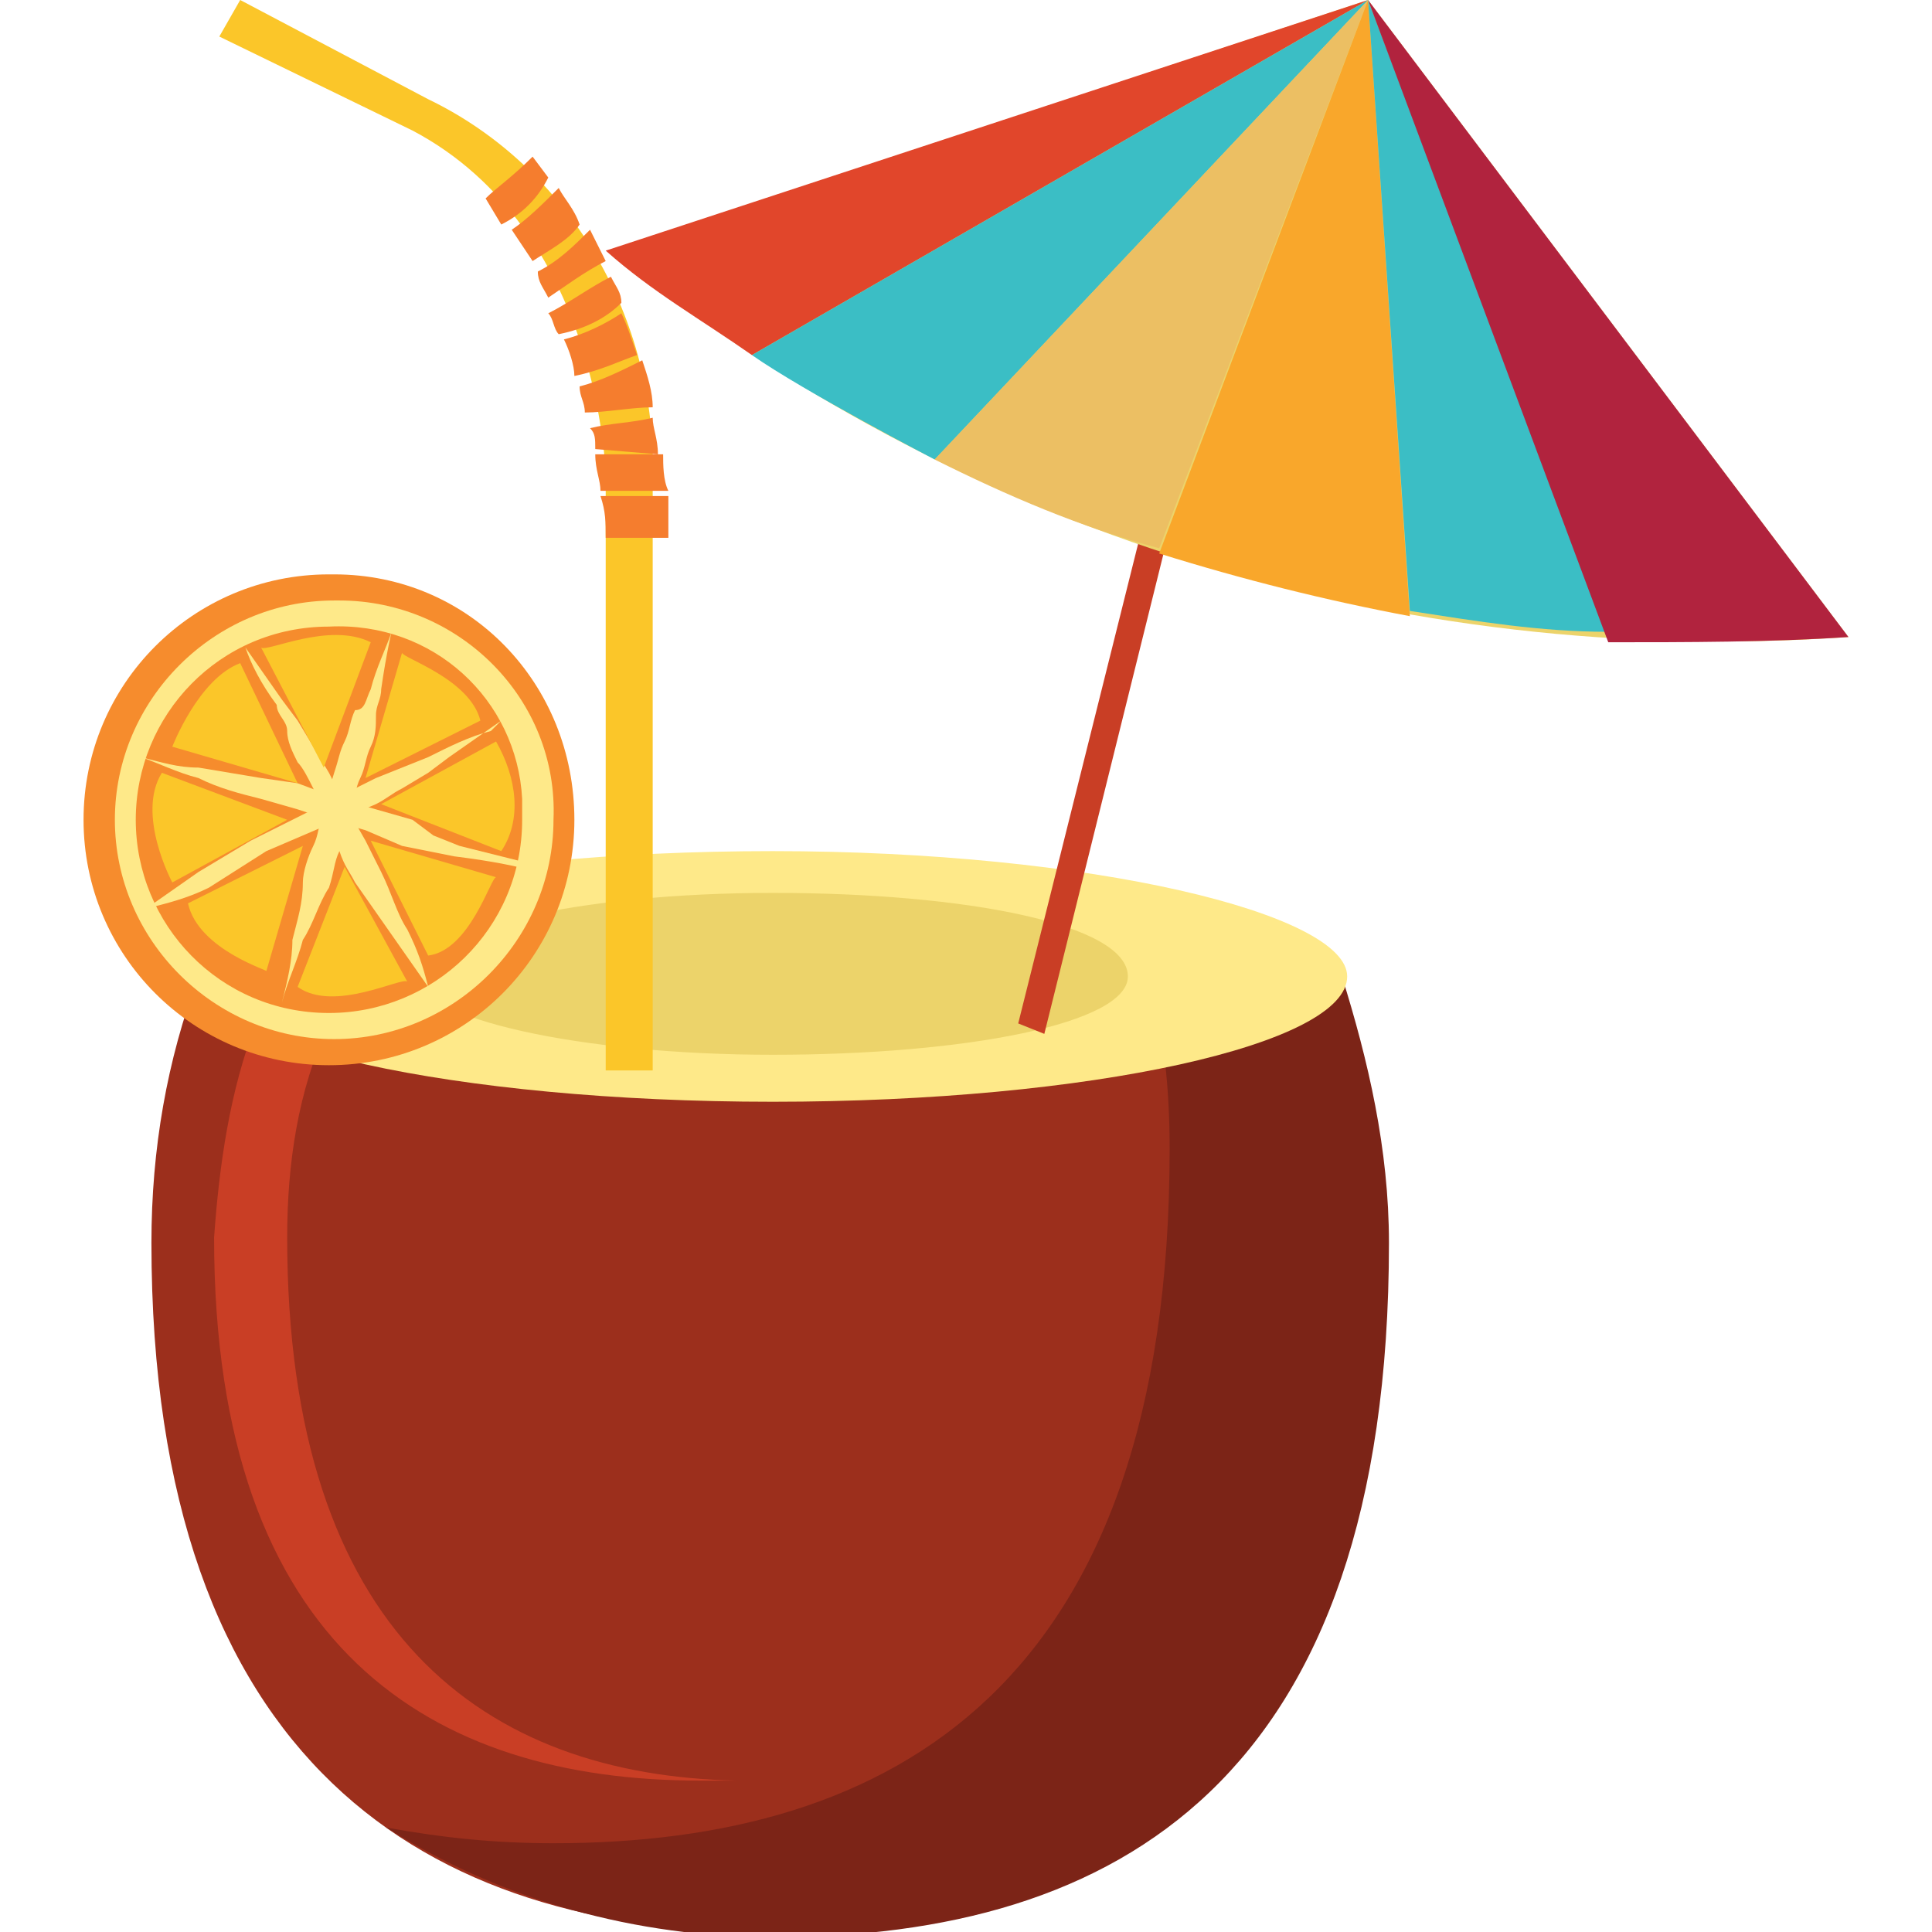 <?xml version="1.0" encoding="utf-8"?>
<!-- Generator: Adobe Illustrator 26.2.1, SVG Export Plug-In . SVG Version: 6.00 Build 0)  -->
<svg version="1.1" id="avo-cardio" xmlns="http://www.w3.org/2000/svg" xmlns:xlink="http://www.w3.org/1999/xlink" x="0px" y="0px"
	 viewBox="0 0 37 37" style="enable-background:new 0 0 37 37;" xml:space="preserve">
<style type="text/css">
	.st0{fill:#9C2F1C;}
	.st1{fill:#C93E25;}
	.st2{fill:#7C2417;}
	.st3{fill:#FEE989;}
	.st4{fill:#ECD36A;}
	.st5{fill:#E1462B;}
	.st6{fill:#3BBEC5;}
	.st7{fill:#ECBF63;}
	.st8{fill:#F9A72B;}
	.st9{fill:#B1233E;}
	.st10{fill:#F68C2D;}
	.st11{fill:#FBC629;}
	.st12{fill:#F57D2E;}
</style>
<g>
	<path class="st0" d="M3.8,18.7c-0.6,1.6-0.9,3.3-0.9,5.1C2.9,33.8,8.2,37,14.7,37c6.6,0,11.8-3,11.8-13.3c0-1.7-0.3-3.4-0.9-5.1
		H3.8"/>
	<path class="st1" d="M5.5,23.7c0-1.4,0.2-2.8,0.8-4.1H4.9c-0.5,1.3-0.7,2.7-0.8,4.1c0,7.9,4.2,10.4,9.3,10.4h0.7
		C9.3,34,5.5,31.3,5.5,23.7"/>
	<path class="st2" d="M25.7,18.7h-3.7c0.3,1.1,0.4,2.2,0.4,3.3c0,10.3-5.3,13.3-11.8,13.3c-1.1,0-2.1-0.1-3.2-0.3
		c2.2,1.4,4.8,2.1,7.4,2.1c6.6,0,11.8-3,11.8-13.3C26.6,22,26.2,20.3,25.7,18.7"/>
	<path class="st3" d="M25.8,18.7c0,1.3-4.9,2.4-11,2.4s-11-1.1-11-2.4s4.9-2.4,11-2.4S25.8,17.5,25.8,18.7"/>
	<path class="st4" d="M21.6,18.7c0,0.9-3.1,1.5-6.8,1.5S8,19.5,8,18.7c0-0.9,3.1-1.6,6.8-1.6S21.6,17.7,21.6,18.7"/>
	<path class="st1" d="M20,19.8l-0.5-0.2l3.5-14l0.5,0.1L20,19.8"/>
	<path class="st4" d="M35.4,12.2L26.2,0L11.7,4.8C18.3,10.2,26.8,12.8,35.4,12.2"/>
	<path class="st5" d="M14.4,6.8L26.2,0L11.6,4.8C12.5,5.6,13.4,6.1,14.4,6.8"/>
	<path class="st6" d="M14.4,6.8L26.2,0l-8.3,8.8C17.9,8.8,15.4,7.5,14.4,6.8"/>
	<path class="st7" d="M17.9,8.8L26.2,0l-4,10.5C20.7,10.1,19.3,9.5,17.9,8.8"/>
	<path class="st8" d="M22.2,10.6l4-10.6L27,11.8C25.4,11.5,23.8,11.1,22.2,10.6"/>
	<path class="st6" d="M26.2,0L27,11.7c1.3,0.2,2.5,0.4,3.8,0.4L26.2,0"/>
	<path class="st9" d="M26.2,0l9.2,12.2c-1.5,0.1-3.1,0.1-4.6,0.1L26.2,0"/>
	<path class="st10" d="M11,15.7c0,2.6-2.1,4.7-4.7,4.7s-4.7-2.1-4.7-4.7S3.7,11,6.3,11h0.1C9,11,11,13.1,11,15.7"/>
	<path class="st3" d="M10.6,15.7c0,2.3-1.9,4.2-4.2,4.2c-2.3,0-4.2-1.9-4.2-4.2c0-2.3,1.9-4.2,4.2-4.2c0,0,0,0,0.1,0
		C8.8,11.5,10.7,13.4,10.6,15.7"/>
	<path class="st10" d="M10,15.7c0,2.1-1.7,3.7-3.7,3.7c-2.1,0-3.7-1.7-3.7-3.7S4.2,12,6.3,12c2-0.1,3.6,1.4,3.7,3.3V15.7"/>
	<path class="st3" d="M4.7,12.4l0.7,1l0.3,0.4L6,14.3l0.3,0.5l0.3,0.6L7,16.1c0.1,0.2,0.2,0.4,0.3,0.6c0.2,0.4,0.3,0.8,0.5,1.1
		c0.2,0.4,0.3,0.7,0.4,1.1l-0.7-1l-0.7-1c-0.1-0.2-0.2-0.3-0.3-0.6l-0.3-0.7L6,15.1c-0.1-0.2-0.2-0.4-0.3-0.5
		c-0.1-0.2-0.2-0.4-0.2-0.6c0-0.2-0.2-0.3-0.2-0.5C5,13.1,4.8,12.7,4.7,12.4"/>
	<path class="st3" d="M7.5,12.1c0,0-0.1,0.4-0.2,1.1c0,0.2-0.1,0.3-0.1,0.5c0,0.2,0,0.4-0.1,0.6C7,14.5,7,14.7,6.9,14.9
		c-0.1,0.2-0.1,0.4-0.2,0.7l-0.2,0.7c-0.1,0.2-0.1,0.4-0.2,0.7C6.1,17.3,6,17.7,5.8,18c-0.1,0.4-0.3,0.8-0.4,1.2
		c0.1-0.4,0.2-0.8,0.2-1.2c0.1-0.4,0.2-0.7,0.2-1.1c0-0.2,0.1-0.5,0.2-0.7c0.1-0.2,0.1-0.4,0.2-0.7c0.1-0.2,0.1-0.4,0.2-0.7
		s0.1-0.4,0.2-0.6c0.1-0.2,0.1-0.4,0.2-0.6C7,13.6,7,13.4,7.1,13.2C7.2,12.8,7.4,12.4,7.5,12.1"/>
	<path class="st3" d="M9.6,13.8l-1,0.7l-0.4,0.3l-0.5,0.3c-0.2,0.1-0.3,0.2-0.5,0.3l-0.7,0.3l-0.7,0.3l-0.7,0.3L4,17
		c-0.4,0.2-0.8,0.3-1.2,0.4l1-0.7l1-0.6l0.6-0.3L6,15.5l0.6-0.3l0.6-0.3l0.5-0.2l0.5-0.2c0.4-0.2,0.8-0.4,1.2-0.5"/>
	<path class="st3" d="M9.9,16.6c0,0-0.4-0.1-1.2-0.2l-0.5-0.1l-0.5-0.1L7,15.9l-0.7-0.2l-0.6-0.2L5,15.3c-0.4-0.1-0.8-0.2-1.2-0.4
		c-0.4-0.1-0.8-0.3-1.1-0.4c0.4,0.1,0.7,0.2,1.1,0.2L5,14.9L5.7,15l0.8,0.3l0.7,0.2l0.7,0.2L8.3,16l0.5,0.2c0.4,0.1,0.8,0.2,1.2,0.3
		"/>
	<path class="st11" d="M4.6,12.7L5.7,15l-2.4-0.7C3.3,14.3,3.8,13,4.6,12.7 M7.1,12.3l-0.9,2.4L5,12.4C5.1,12.5,6.3,11.9,7.1,12.3
		 M9.2,13.8l-2.2,1.1l0.7-2.4C7.7,12.6,9,13,9.2,13.8 M9.6,16.3l-2.3-0.9l2.2-1.2C9.9,14.9,10,15.7,9.6,16.3 M8.2,18.3l-1.1-2.2
		l2.4,0.7C9.4,16.8,9,18.2,8.2,18.3 M5.7,18.9l0.9-2.3l1.2,2.2C7.7,18.7,6.4,19.4,5.7,18.9 M3.6,17.3l2.2-1.1l-0.7,2.4
		C5.2,18.6,3.8,18.2,3.6,17.3 M3.1,14.8l2.4,0.9l-2.2,1.2C3.3,16.9,2.6,15.6,3.1,14.8"/>
	<path class="st11" d="M4.6,0l3.6,1.9c2.7,1.3,4.4,4.2,4.3,7.3v11.3h-0.9V9.1c0,0-0.1-4.7-3.7-6.6L4.2,0.7L4.6,0"/>
	<path class="st12" d="M9.6,4.3L9.3,3.8c0.2-0.2,0.5-0.4,0.9-0.8l0.3,0.4C10.3,3.8,10,4.1,9.6,4.3 M10.2,5L9.8,4.4
		c0.3-0.2,0.6-0.5,0.9-0.8c0.1,0.2,0.3,0.4,0.4,0.7C10.9,4.6,10.5,4.8,10.2,5 M10.5,5.7c-0.1-0.2-0.2-0.3-0.2-0.5
		c0.4-0.2,0.7-0.5,1-0.8L11.6,5C11.2,5.2,10.8,5.5,10.5,5.7 M10.7,6.4c-0.1-0.1-0.1-0.3-0.2-0.4c0.4-0.2,0.8-0.5,1.2-0.7
		c0.1,0.2,0.2,0.3,0.2,0.5C11.6,6.1,11.2,6.3,10.7,6.4 M11,7.2C11,7,10.9,6.7,10.8,6.5c0.4-0.1,0.8-0.3,1.1-0.5
		c0.1,0.2,0.2,0.5,0.3,0.8C11.9,6.9,11.5,7.1,11,7.2 M11.2,7.9c0-0.2-0.1-0.3-0.1-0.5c0.4-0.1,0.8-0.3,1.2-0.5
		c0.1,0.3,0.2,0.6,0.2,0.9C12.1,7.8,11.6,7.9,11.2,7.9 M11.4,8.6c0-0.2,0-0.3-0.1-0.4c0.4-0.1,0.8-0.1,1.2-0.2
		c0,0.2,0.1,0.4,0.1,0.7L11.4,8.6 M11.5,9.4c0-0.2-0.1-0.4-0.1-0.7h1.3c0,0.2,0,0.5,0.1,0.7H11.5 M12.8,9.5v0.8h-1.2
		c0-0.3,0-0.5-0.1-0.8H12.8"/>
</g>
</svg>
